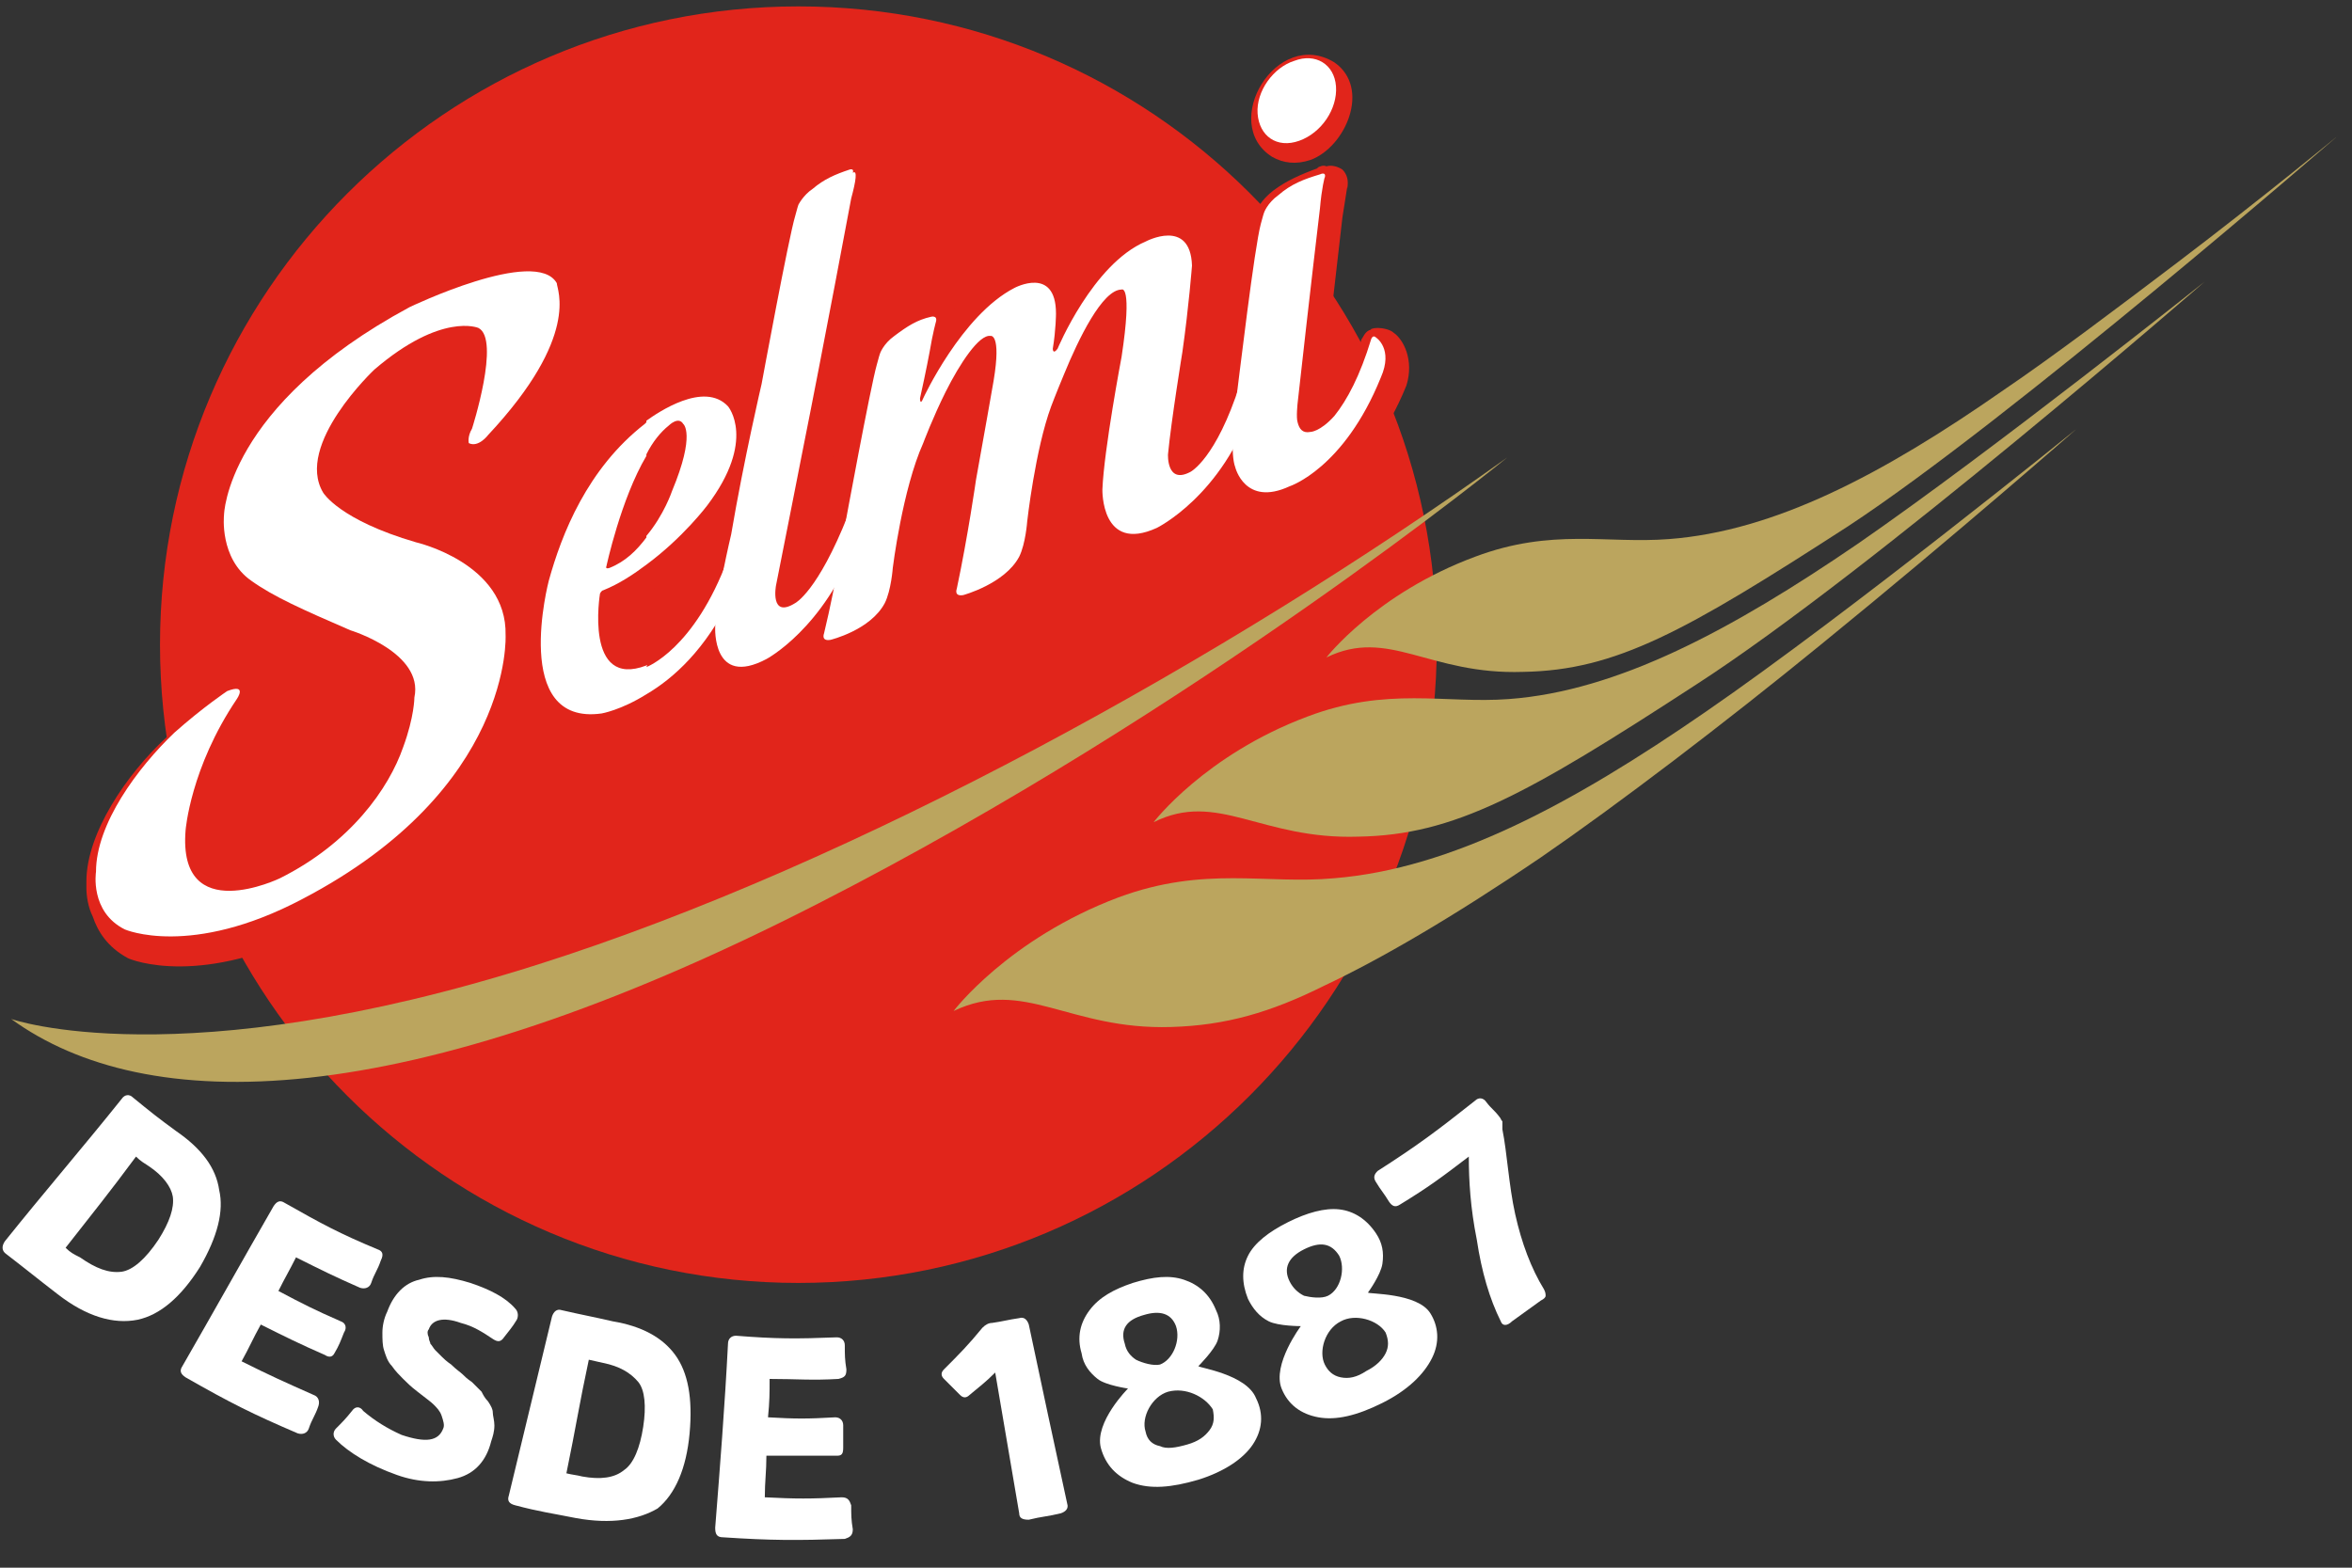 <?xml version="1.0" encoding="UTF-8"?>
<svg width="75px" height="50px" viewBox="0 0 75 50" version="1.1" xmlns="http://www.w3.org/2000/svg" xmlns:xlink="http://www.w3.org/1999/xlink">
    <rect x="0" y="0" width="75" height="50" fill="#333333" stroke="none"/>
    <title>7137BCEB-D84A-4BBE-A8B5-FEE150066AC2</title>
    <g id="Desktop" stroke="none" stroke-width="1" fill="none" fill-rule="evenodd">
        <g id="CentralAtendimento2-Desk" transform="translate(-375, -1500)">
            <g id="Radapé" transform="translate(0, 1460)">
                <g id="Selmi-logo" transform="translate(375, 40)">
                    <g id="Desde" transform="translate(0, 34.694)" fill="#FFFFFF" fill-rule="nonzero">
                        <path d="M1.837,6.582 C1.173,6.071 0.867,5.816 0.204,5.306 C0.051,5.204 0.051,5.051 0.153,4.898 C1.378,3.367 2.653,1.888 3.878,0.357 C3.98,0.204 4.133,0.204 4.235,0.306 C4.796,0.765 5.051,0.969 5.612,1.378 C6.429,1.939 6.888,2.551 6.99,3.265 C7.143,3.929 6.939,4.745 6.378,5.714 C5.765,6.684 5.102,7.245 4.388,7.398 C3.622,7.551 2.755,7.296 1.837,6.582 M4.745,2.5 C4.592,2.398 4.49,2.347 4.337,2.194 C3.469,3.367 3.01,3.929 2.092,5.102 C2.245,5.255 2.347,5.306 2.551,5.408 C3.061,5.765 3.469,5.918 3.878,5.867 C4.235,5.816 4.643,5.459 5.051,4.847 C5.408,4.286 5.561,3.827 5.51,3.469 C5.459,3.163 5.204,2.806 4.745,2.5" id="Shape"></path>
                        <path d="M10.357,8.52 C9.541,8.163 9.133,7.959 8.316,7.551 C8.061,8.01 7.959,8.265 7.704,8.724 C8.622,9.184 9.082,9.388 10,9.796 C10.153,9.847 10.204,10 10.153,10.153 C10.051,10.459 9.949,10.561 9.847,10.867 C9.796,11.02 9.643,11.071 9.49,11.02 C8.061,10.408 7.347,10.051 5.918,9.235 C5.765,9.133 5.714,9.031 5.816,8.878 C6.786,7.194 7.755,5.459 8.724,3.776 C8.827,3.622 8.929,3.571 9.082,3.673 C10.255,4.337 10.816,4.643 12.041,5.153 C12.194,5.204 12.245,5.306 12.143,5.51 C12.041,5.816 11.939,5.918 11.837,6.224 C11.786,6.378 11.633,6.429 11.48,6.378 C10.663,6.02 10.255,5.816 9.439,5.408 C9.235,5.816 9.082,6.071 8.878,6.48 C9.643,6.888 10.051,7.092 10.867,7.449 C11.02,7.5 11.071,7.653 10.969,7.806 C10.867,8.061 10.816,8.214 10.663,8.469 C10.612,8.571 10.51,8.622 10.357,8.52" id="Path"></path>
                        <path d="M15.663,11.276 C15.51,11.888 15.153,12.296 14.592,12.449 C14.031,12.602 13.367,12.602 12.653,12.347 C11.786,12.041 11.122,11.633 10.714,11.224 C10.612,11.122 10.612,10.969 10.714,10.867 C10.918,10.663 11.02,10.561 11.224,10.306 C11.327,10.153 11.48,10.153 11.582,10.306 C11.939,10.612 12.347,10.867 12.806,11.071 C13.571,11.327 13.98,11.276 14.133,10.867 C14.184,10.765 14.133,10.612 14.082,10.459 C14.031,10.306 13.929,10.204 13.827,10.102 C13.724,10 13.571,9.898 13.316,9.694 C13.112,9.541 12.959,9.388 12.857,9.286 C12.755,9.184 12.602,9.031 12.5,8.878 C12.347,8.724 12.296,8.52 12.245,8.367 C12.194,8.214 12.194,8.01 12.194,7.806 C12.194,7.602 12.245,7.347 12.347,7.143 C12.551,6.582 12.908,6.224 13.367,6.122 C13.827,5.969 14.337,6.02 15,6.224 C15.612,6.429 16.122,6.684 16.429,7.041 C16.531,7.143 16.531,7.296 16.48,7.398 C16.327,7.653 16.224,7.755 16.071,7.959 C15.969,8.112 15.867,8.112 15.714,8.01 C15.408,7.806 15.102,7.602 14.694,7.5 C14.133,7.296 13.776,7.398 13.673,7.704 C13.622,7.755 13.622,7.857 13.673,7.959 C13.673,8.061 13.724,8.112 13.724,8.163 C13.776,8.214 13.827,8.316 13.878,8.367 C13.98,8.469 14.031,8.52 14.082,8.571 C14.133,8.622 14.235,8.724 14.388,8.827 C14.541,8.98 14.694,9.082 14.745,9.133 C14.796,9.184 14.898,9.286 15.051,9.388 C15.204,9.541 15.306,9.643 15.357,9.694 C15.408,9.796 15.459,9.898 15.561,10 C15.663,10.153 15.714,10.255 15.714,10.357 C15.714,10.459 15.765,10.612 15.765,10.765 C15.765,10.969 15.714,11.122 15.663,11.276" id="Path"></path>
                        <path d="M18.367,13.724 C17.602,13.571 17.194,13.52 16.429,13.316 C16.224,13.265 16.173,13.163 16.224,13.01 C16.684,11.122 17.143,9.184 17.602,7.296 C17.653,7.143 17.755,7.041 17.908,7.092 C18.571,7.245 18.878,7.296 19.541,7.449 C20.459,7.602 21.122,7.959 21.531,8.52 C21.939,9.082 22.092,9.898 21.99,11.02 C21.888,12.143 21.531,12.959 20.969,13.418 C20.357,13.776 19.49,13.929 18.367,13.724 M19.235,8.776 C19.031,8.724 18.98,8.724 18.776,8.673 C18.469,10.102 18.367,10.816 18.061,12.296 C18.265,12.347 18.367,12.347 18.571,12.398 C19.133,12.5 19.592,12.449 19.898,12.194 C20.204,11.99 20.408,11.48 20.51,10.816 C20.612,10.153 20.561,9.643 20.357,9.388 C20.102,9.082 19.745,8.878 19.235,8.776" id="Shape"></path>
                        <path d="M26.684,11.735 C25.816,11.735 25.357,11.735 24.439,11.735 C24.439,12.245 24.388,12.551 24.388,13.061 C25.357,13.112 25.867,13.112 26.837,13.061 C27.041,13.061 27.092,13.163 27.143,13.316 C27.143,13.622 27.143,13.776 27.194,14.082 C27.194,14.286 27.092,14.337 26.939,14.388 C25.408,14.439 24.592,14.439 23.061,14.337 C22.857,14.337 22.806,14.235 22.806,14.031 C22.959,12.092 23.112,10.153 23.214,8.163 C23.214,8.01 23.316,7.908 23.469,7.908 C24.745,8.01 25.408,8.01 26.684,7.959 C26.837,7.959 26.939,8.061 26.939,8.214 C26.939,8.52 26.939,8.673 26.99,8.98 C26.99,9.184 26.939,9.235 26.735,9.286 C25.867,9.337 25.408,9.286 24.541,9.286 C24.541,9.745 24.541,10 24.49,10.51 C25.357,10.561 25.765,10.561 26.633,10.51 C26.786,10.51 26.888,10.612 26.888,10.765 C26.888,11.071 26.888,11.224 26.888,11.48 C26.888,11.684 26.837,11.735 26.684,11.735" id="Path"></path>
                        <path d="M32.5,13.571 C32.245,12.092 31.99,10.561 31.735,9.082 C31.429,9.388 31.224,9.541 30.918,9.796 C30.816,9.898 30.714,9.898 30.612,9.796 C30.408,9.592 30.306,9.49 30.102,9.286 C30,9.184 30,9.082 30.102,8.98 C30.612,8.469 30.867,8.214 31.327,7.653 C31.429,7.551 31.531,7.5 31.633,7.5 C31.99,7.449 32.143,7.398 32.5,7.347 C32.653,7.296 32.755,7.398 32.806,7.551 C33.214,9.49 33.622,11.378 34.031,13.265 C34.082,13.418 33.98,13.52 33.827,13.571 C33.418,13.673 33.214,13.673 32.806,13.776 C32.602,13.776 32.5,13.724 32.5,13.571" id="Path"></path>
                        <path d="M39.949,11.378 C39.643,11.837 39.031,12.245 38.214,12.5 C37.347,12.755 36.684,12.806 36.122,12.602 C35.612,12.398 35.255,12.041 35.102,11.48 C34.898,10.663 35.969,9.592 35.969,9.592 C35.969,9.592 35.255,9.49 35,9.286 C34.745,9.082 34.541,8.827 34.49,8.469 C34.337,7.959 34.439,7.5 34.745,7.092 C35.051,6.684 35.51,6.429 36.122,6.224 C36.786,6.02 37.296,5.969 37.755,6.122 C38.214,6.276 38.571,6.582 38.776,7.092 C38.929,7.398 38.929,7.755 38.827,8.061 C38.724,8.367 38.214,8.878 38.214,8.878 C38.214,8.929 39.745,9.133 40.051,9.898 C40.306,10.408 40.255,10.918 39.949,11.378 M37.245,9.694 C36.735,9.847 36.378,10.51 36.531,10.969 C36.582,11.224 36.735,11.378 36.99,11.429 C37.194,11.531 37.5,11.48 37.857,11.378 C38.214,11.276 38.418,11.122 38.571,10.918 C38.724,10.714 38.724,10.51 38.673,10.255 C38.418,9.847 37.806,9.541 37.245,9.694 M36.48,7.245 C35.918,7.398 35.714,7.704 35.867,8.163 C35.918,8.418 36.071,8.571 36.224,8.673 C36.429,8.776 36.786,8.878 36.99,8.827 C37.398,8.673 37.653,8.061 37.5,7.602 C37.347,7.194 36.99,7.092 36.48,7.245" id="Shape"></path>
                        <path d="M45.663,8.622 C45.408,9.133 44.898,9.643 44.082,10.051 C43.265,10.459 42.602,10.612 42.041,10.51 C41.48,10.408 41.071,10.102 40.867,9.592 C40.561,8.827 41.48,7.602 41.48,7.602 C41.48,7.602 40.765,7.602 40.459,7.449 C40.153,7.296 39.949,7.041 39.796,6.735 C39.592,6.224 39.592,5.765 39.796,5.357 C40,4.949 40.459,4.592 41.071,4.286 C41.684,3.98 42.245,3.827 42.704,3.878 C43.163,3.929 43.571,4.184 43.878,4.643 C44.082,4.949 44.133,5.255 44.082,5.612 C44.031,5.969 43.622,6.531 43.622,6.531 C43.622,6.582 45.204,6.531 45.612,7.194 C45.867,7.602 45.918,8.112 45.663,8.622 M42.755,7.449 C42.245,7.704 42.041,8.418 42.245,8.827 C42.347,9.031 42.5,9.184 42.755,9.235 C43.01,9.286 43.265,9.235 43.571,9.031 C43.878,8.878 44.082,8.673 44.184,8.469 C44.286,8.265 44.286,8.061 44.184,7.806 C43.929,7.398 43.214,7.194 42.755,7.449 M41.582,5.153 C41.071,5.408 40.918,5.765 41.122,6.173 C41.224,6.378 41.378,6.531 41.582,6.633 C41.786,6.684 42.143,6.735 42.347,6.633 C42.755,6.429 42.908,5.765 42.704,5.357 C42.449,4.949 42.092,4.898 41.582,5.153" id="Shape"></path>
                        <path d="M47.857,7.449 C47.5,6.735 47.245,5.867 47.092,4.847 C46.888,3.827 46.837,2.959 46.837,2.194 C45.969,2.857 45.561,3.163 44.643,3.724 C44.49,3.827 44.388,3.776 44.286,3.622 C44.133,3.367 44.031,3.265 43.878,3.01 C43.776,2.857 43.827,2.755 43.929,2.653 C45.204,1.837 45.816,1.378 47.041,0.408 C47.143,0.306 47.296,0.306 47.398,0.459 C47.551,0.663 47.653,0.714 47.806,0.918 C47.857,0.969 47.857,1.02 47.908,1.071 C47.908,1.122 47.908,1.173 47.908,1.224 C47.908,1.276 47.908,1.327 47.908,1.327 C48.061,2.092 48.112,3.112 48.316,4.031 C48.52,4.949 48.827,5.765 49.235,6.429 C49.286,6.531 49.286,6.582 49.286,6.633 C49.286,6.684 49.235,6.735 49.133,6.786 C48.776,7.041 48.571,7.194 48.214,7.449 C48.061,7.602 47.908,7.602 47.857,7.449" id="Path"></path>
                    </g>
                    <path d="M45.816,20.561 C45.816,31.786 36.684,40.918 25.459,40.918 C14.235,40.918 5.102,31.786 5.102,20.561 C5.102,9.337 14.235,0.204 25.459,0.204 C36.684,0.204 45.816,9.286 45.816,20.561 Z" id="Path" fill="#E1251B"></path>
                    <path d="M0.357,32.5 C0.357,32.5 5.714,34.388 17.143,30.765 C27.296,27.551 39.133,20.969 48.061,14.592 C48.061,14.592 38.265,22.602 26.071,28.827 C12.806,35.612 4.643,35.612 0.357,32.5 Z" id="Path" fill="#BBA55E"></path>
                    <path d="M42.296,20.969 C42.296,20.969 43.878,18.929 47.041,17.755 C49.49,16.837 51.224,17.347 53.214,17.194 C56.582,16.939 60,15.153 63.878,12.449 C65.459,11.378 67.551,9.796 69.439,8.367 C72.194,6.276 74.541,4.337 74.541,4.337 C74.541,4.337 64.133,13.367 58.929,16.786 C53.724,20.153 51.531,21.378 48.571,21.429 C45.561,21.531 44.286,20 42.296,20.969 Z" id="Path" fill="#BBA55E"></path>
                    <path d="M36.786,26.224 C36.786,26.224 38.418,24.082 41.684,22.857 C44.235,21.888 46.071,22.449 48.112,22.296 C51.582,22.041 55.204,20.102 59.235,17.347 C63.52,14.388 70.306,8.98 70.306,8.98 C70.306,8.98 59.694,18.214 54.082,21.837 C48.673,25.357 46.378,26.633 43.316,26.684 C40.204,26.786 38.827,25.204 36.786,26.224 Z" id="Path" fill="#BBA55E"></path>
                    <path d="M30.408,32.245 C30.408,32.245 32.143,29.949 35.663,28.622 C38.418,27.602 40.357,28.214 42.551,28.01 C46.276,27.704 50.102,25.663 54.388,22.704 C58.98,19.541 66.224,13.673 66.224,13.673 C66.224,13.673 62.449,16.99 58.061,20.561 C55,23.061 51.582,25.663 49.133,27.347 C46.276,29.286 43.98,30.612 42.245,31.429 C40.51,32.296 39.082,32.704 37.347,32.755 C34.082,32.857 32.653,31.173 30.408,32.245 Z" id="Path" fill="#BBA55E"></path>
                    <path d="M44.439,10.612 C44.337,10.51 44.082,10.459 43.929,10.459 C43.776,10.459 43.673,10.51 43.724,10.51 C43.52,10.561 43.469,10.765 43.418,10.816 C43.061,11.99 42.704,12.704 42.296,13.163 C42.245,13.265 42.143,13.316 42.092,13.367 C42.092,13.316 42.092,13.265 42.092,13.163 L42.806,6.939 C42.806,6.939 42.959,5.969 42.959,5.969 L42.959,6.02 C43.01,5.765 42.959,5.561 42.806,5.408 C42.653,5.306 42.449,5.255 42.296,5.306 C42.194,5.255 42.092,5.306 41.99,5.357 L42.041,5.357 C41.48,5.561 41.02,5.765 40.612,6.071 C40.204,6.378 40.051,6.735 40.051,6.735 L40.051,6.735 L39.949,7.092 C39.796,7.602 39.592,9.286 39.235,12.245 C38.776,13.673 38.316,14.337 38.061,14.592 C38.163,13.52 38.52,11.531 38.52,11.48 C38.724,10.051 38.827,8.673 38.827,8.673 L38.827,8.622 L38.827,8.571 C38.827,7.806 38.469,7.449 38.214,7.296 C37.959,7.143 37.653,7.092 37.398,7.143 C36.939,7.092 36.531,7.296 36.429,7.347 C35.561,7.704 34.847,8.52 34.388,9.286 C34.286,9.082 34.133,8.878 33.98,8.776 C33.724,8.622 33.418,8.622 33.214,8.622 C32.806,8.571 32.398,8.776 32.347,8.827 C31.735,9.133 31.224,9.694 30.765,10.204 C30.714,10.051 30.663,9.949 30.561,9.898 C30.408,9.745 30.153,9.745 30,9.796 C29.898,9.745 29.796,9.796 29.745,9.796 C29.286,9.949 28.929,10.153 28.469,10.459 C28.061,10.765 27.908,11.071 27.908,11.122 L27.908,11.122 L27.806,11.48 C27.602,12.194 26.786,16.48 26.786,16.684 C26.786,16.684 26.786,16.735 26.786,16.735 C26.378,17.653 26.02,18.214 25.816,18.52 C26.02,17.5 26.531,14.796 26.531,14.796 C27.245,11.224 28.112,6.633 28.112,6.582 C28.112,6.582 28.316,5.663 28.316,5.663 C28.316,5.612 28.316,5.561 28.316,5.561 C28.316,5.306 28.163,5.153 28.112,5.102 C27.959,4.949 27.755,4.949 27.551,5 C27.449,4.949 27.347,5 27.296,5 C26.786,5.153 26.429,5.357 26.071,5.663 C25.714,5.918 25.561,6.276 25.51,6.276 L25.51,6.276 L25.408,6.633 C25.204,7.296 24.337,11.837 24.337,12.041 C24.337,12.041 24.286,12.347 24.133,12.857 C24.082,12.806 24.082,12.806 24.082,12.806 L24.082,12.806 C23.673,12.398 23.214,12.296 22.704,12.347 C22.398,12.347 22.041,12.449 21.735,12.551 L21.735,18.316 C22.602,17.602 23.163,16.888 23.367,16.633 C23.367,16.684 23.367,16.786 23.316,16.837 C23.316,16.837 23.163,17.551 23.112,17.653 C22.653,18.827 22.143,19.592 21.684,20.102 L21.684,22.449 C22.143,22.143 22.602,21.735 23.061,21.173 C23.163,21.378 23.265,21.531 23.469,21.633 C23.929,21.939 24.49,21.888 25.153,21.531 C25.204,21.531 25.663,21.276 26.276,20.663 C26.276,20.714 26.327,20.765 26.378,20.816 C26.48,20.918 26.684,21.071 27.041,21.02 L27.041,21.02 L27.041,21.02 C27.194,20.969 28.571,20.612 29.082,19.592 C29.337,19.133 29.388,18.418 29.388,18.265 C29.388,18.112 29.745,15.816 30.357,14.439 L30.357,14.439 L30.357,14.439 C30.357,14.439 30.663,13.622 31.071,12.857 C31.276,12.449 31.429,12.194 31.582,11.939 C31.582,11.99 31.582,11.99 31.582,12.041 C31.582,12.041 31.224,14.133 31.02,15.204 C31.02,15.255 30.765,16.99 30.408,18.673 C30.357,18.776 30.357,18.98 30.459,19.082 C30.459,19.082 30.459,19.082 30.459,19.082 C30.459,19.184 30.51,19.286 30.612,19.388 C30.714,19.49 30.918,19.643 31.276,19.592 L31.276,19.592 L31.276,19.592 C31.429,19.541 32.857,19.184 33.367,18.112 C33.622,17.653 33.673,16.939 33.673,16.837 C33.673,16.735 33.929,14.592 34.439,13.265 L34.439,13.265 C34.439,13.265 34.592,12.857 34.796,12.245 C35.153,11.378 35.459,10.816 35.663,10.459 C35.663,10.663 35.612,10.969 35.561,11.276 C35.561,11.378 35,14.235 34.949,15.51 C34.949,15.51 34.949,15.561 34.949,15.561 C34.949,15.714 34.949,16.173 35.153,16.531 C35.255,16.837 35.408,17.194 35.765,17.398 C36.224,17.704 36.786,17.704 37.5,17.347 C37.551,17.347 38.52,16.837 39.49,15.612 C39.592,15.816 39.796,16.02 40.051,16.122 C40.51,16.327 41.02,16.327 41.633,16.071 C41.786,16.02 43.622,15.306 44.847,12.296 C45.102,11.48 44.745,10.816 44.439,10.612 Z M21.429,12.653 C20.816,12.908 20.306,13.265 20.306,13.316 C18.367,14.796 17.5,16.939 17.143,18.469 C17.143,18.52 16.888,19.388 16.888,20.357 C16.684,18.52 14.745,17.602 13.673,17.347 C11.48,16.684 10.969,15.969 10.969,15.969 C10.867,15.816 10.816,15.663 10.816,15.459 C10.816,14.49 11.99,13.163 12.5,12.653 C13.929,11.429 14.847,11.378 15.153,11.378 C15.153,11.888 15,12.857 14.694,13.827 C14.184,14.949 15.408,15.51 16.122,14.592 C19.184,11.276 18.469,9.592 18.367,9.388 C18.061,8.827 17.398,8.673 16.633,8.776 C15.255,8.776 13.316,9.694 12.806,9.898 C6.939,13.061 6.735,16.531 6.735,16.786 C6.735,16.837 6.735,16.888 6.735,17.041 C6.735,17.347 6.786,17.806 6.99,18.265 C7.143,18.724 7.398,19.184 7.908,19.541 C8.673,20.102 9.694,20.561 11.173,21.173 L11.173,21.173 L11.173,21.173 C11.173,21.173 12.398,21.582 12.755,22.194 C12.755,22.245 12.755,22.296 12.755,22.398 C12.755,22.449 12.755,22.551 12.755,22.602 L12.755,22.653 C12.755,22.653 12.755,22.704 12.755,22.704 C12.755,22.755 12.755,23.367 12.449,24.184 C12.143,24.949 11.173,26.939 8.673,28.214 C8.418,28.316 7.908,28.52 7.398,28.571 C7.194,28.571 7.041,28.52 6.939,28.418 C6.582,28.163 6.582,27.602 6.633,27.143 C6.633,27.092 6.786,25.255 8.163,23.214 L8.163,23.214 C8.367,22.857 8.367,22.551 8.214,22.296 C8.061,22.143 7.857,22.041 7.551,22.092 C7.347,22.041 7.143,22.143 7.041,22.194 L7.041,22.194 L7.041,22.194 C6.99,22.194 6.224,22.704 5.306,23.52 C4.031,24.694 2.755,26.582 2.755,28.112 L2.755,28.112 C2.755,28.163 2.755,28.265 2.755,28.316 C2.755,28.571 2.806,28.929 2.959,29.235 C3.112,29.694 3.418,30.204 4.082,30.561 L4.082,30.561 L4.082,30.561 C4.184,30.612 6.429,31.531 10.153,29.592 C16.276,26.378 16.837,21.99 16.888,20.918 C16.939,21.276 16.99,21.633 17.143,21.99 C17.245,22.296 17.398,22.551 17.602,22.806 C17.908,23.163 18.469,23.52 19.49,23.367 C19.541,23.367 20.408,23.214 21.48,22.449 L21.48,20.102 C20.969,20.663 20.561,20.816 20.51,20.867 C20.408,20.918 20.255,20.969 20.153,20.969 C20.102,20.969 20.102,20.969 20.051,20.918 C19.847,20.765 19.796,20.306 19.796,19.847 C19.796,19.694 19.796,19.541 19.847,19.337 C20.459,19.031 21.02,18.673 21.48,18.316 L21.48,12.653 L21.429,12.653 Z" id="Shape" fill="#E1251B"></path>
                    <path d="M40.561,5 C40.918,5.204 41.327,5.255 41.786,5.102 L41.786,5.102 C42.908,4.694 43.724,2.806 42.551,1.99 C40.714,0.867 38.878,3.929 40.561,5 Z" id="Path" fill="#E1251B"></path>
                    <path d="M15.561,13.878 C15.561,13.878 15.255,14.286 14.949,14.133 C14.949,14.133 14.898,13.929 15.051,13.673 C15.051,13.673 15.969,10.816 15.255,10.459 C15.255,10.459 14.082,9.949 11.939,11.786 C11.939,11.786 9.388,14.184 10.306,15.714 C10.306,15.714 10.816,16.582 13.265,17.296 C13.265,17.296 16.173,17.959 16.122,20.255 C16.122,20.255 16.378,25.153 9.643,28.673 C6.071,30.561 3.98,29.643 3.98,29.643 C2.857,29.082 3.061,27.806 3.061,27.806 C3.061,26.276 4.388,24.49 5.561,23.367 C6.48,22.551 7.245,22.041 7.245,22.041 C7.908,21.786 7.551,22.296 7.551,22.296 C6.071,24.49 5.918,26.48 5.918,26.48 C5.663,29.592 8.929,28.01 8.929,28.01 C11.173,26.888 12.398,25.153 12.857,23.827 C13.214,22.857 13.214,22.245 13.214,22.245 C13.52,20.816 11.173,20.102 11.173,20.102 C9.643,19.439 8.724,19.031 8.01,18.52 C6.99,17.806 7.143,16.429 7.143,16.429 C7.143,16.429 7.194,12.959 13.061,9.796 C13.061,9.796 17.092,7.857 17.755,9.031 C17.755,9.235 18.52,10.714 15.561,13.878 Z" id="Path" fill="#FFFFFF"></path>
                    <path d="M22.551,16.122 C22.551,16.122 21.786,17.143 20.612,18.01 L20.612,17.092 C21.173,16.429 21.429,15.663 21.429,15.663 C22.194,13.827 21.786,13.52 21.786,13.52 C21.633,13.265 21.327,13.571 21.327,13.571 C21.071,13.776 20.816,14.082 20.612,14.49 L20.612,13.418 C20.969,13.163 22.449,12.143 23.214,12.959 C23.214,12.959 24.133,14.031 22.551,16.122 L22.551,16.122 Z M20.612,21.224 L20.612,22.143 C21.48,21.633 22.5,20.714 23.316,19.031 C23.673,18.265 23.367,17.806 23.367,17.806 C23.265,17.653 23.214,17.806 23.214,17.806 C22.143,20.714 20.612,21.276 20.612,21.276 C20.663,21.173 20.612,21.224 20.612,21.224 Z M20.612,18.01 C20.204,18.316 19.745,18.622 19.235,18.827 C19.235,18.827 19.184,18.827 19.133,18.929 C19.133,18.929 18.622,21.99 20.612,21.224 L20.612,22.143 C19.796,22.653 19.184,22.755 19.184,22.755 C16.276,23.163 17.5,18.52 17.5,18.52 C17.908,17.041 18.724,14.949 20.561,13.52 C20.561,13.52 20.561,13.52 20.612,13.469 L20.612,14.541 C19.796,15.918 19.337,18.061 19.337,18.061 C19.337,18.061 19.286,18.163 19.439,18.112 C19.949,17.908 20.306,17.551 20.612,17.143 L20.612,18.01 Z" id="Shape" fill="#FFFFFF"></path>
                    <path d="M27.143,6.327 C27.143,6.327 26.276,10.969 25.561,14.541 C25.561,14.541 25,17.398 24.745,18.673 C24.745,18.673 24.541,19.745 25.357,19.235 C25.357,19.235 26.071,18.878 27.041,16.429 C27.041,16.429 27.143,16.327 27.143,16.429 C27.449,16.99 27.296,17.296 27.296,17.296 C26.276,20.051 24.439,21.02 24.439,21.02 C22.704,21.939 22.806,20 22.806,20 C22.806,19.184 23.316,17.041 23.316,17.041 C23.724,14.643 24.286,12.245 24.286,12.245 C24.286,12.245 25.153,7.551 25.357,6.888 C25.408,6.684 25.459,6.531 25.459,6.531 C25.459,6.531 25.612,6.224 25.918,6.02 C26.276,5.714 26.633,5.561 27.092,5.408 C27.092,5.408 27.245,5.357 27.194,5.51 C27.347,5.408 27.296,5.765 27.143,6.327 Z" id="Path" fill="#FFFFFF"></path>
                    <path d="M39.949,12.908 C38.98,15.816 36.888,16.837 36.888,16.837 C35.102,17.653 35.153,15.612 35.153,15.612 C35.204,14.337 35.765,11.378 35.765,11.378 C36.122,9.031 35.765,9.235 35.765,9.235 C35.153,9.235 34.388,10.816 33.929,11.939 C33.673,12.551 33.52,12.959 33.52,12.959 C33.01,14.337 32.755,16.633 32.755,16.633 C32.755,16.633 32.704,17.347 32.5,17.755 C32.041,18.622 30.714,18.98 30.714,18.98 C30.408,19.031 30.51,18.776 30.51,18.776 C30.867,17.092 31.122,15.306 31.122,15.306 C31.327,14.184 31.684,12.143 31.684,12.143 C31.939,10.612 31.582,10.714 31.582,10.714 C31.224,10.663 30.612,11.582 30.153,12.5 C29.745,13.316 29.439,14.133 29.439,14.133 C28.776,15.612 28.469,18.112 28.469,18.112 C28.469,18.112 28.418,18.827 28.214,19.235 C27.755,20.102 26.48,20.408 26.48,20.408 C26.173,20.459 26.276,20.204 26.276,20.204 C26.684,18.52 26.939,16.786 26.939,16.786 C26.939,16.786 27.755,12.347 27.959,11.633 C28.01,11.429 28.061,11.276 28.061,11.276 C28.061,11.276 28.163,10.969 28.52,10.714 C28.929,10.408 29.235,10.204 29.694,10.102 C29.694,10.102 29.898,10.051 29.847,10.255 C29.847,10.255 29.745,10.612 29.643,11.224 C29.643,11.224 29.541,11.786 29.337,12.704 C29.337,12.704 29.337,12.959 29.439,12.704 C29.439,12.704 30.663,10.051 32.347,9.184 C32.347,9.184 33.673,8.469 33.673,10 C33.673,10 33.673,10.51 33.571,11.122 C33.571,11.122 33.571,11.327 33.724,11.122 C33.724,11.122 34.847,8.418 36.531,7.704 C36.531,7.704 37.959,6.939 38.01,8.469 C38.01,8.469 37.908,9.796 37.704,11.224 C37.704,11.224 37.347,13.418 37.245,14.49 C37.245,14.49 37.194,15.459 37.959,15.051 C37.959,15.051 38.776,14.643 39.541,12.245 C39.541,12.245 39.592,12.041 39.745,12.143 C40.153,12.296 39.949,12.908 39.949,12.908 Z" id="Path" fill="#FFFFFF"></path>
                    <path d="M42.092,6.633 C42.092,6.633 41.786,9.184 41.378,12.857 C41.378,12.857 41.327,13.316 41.378,13.469 C41.429,13.673 41.531,13.827 41.786,13.776 C41.786,13.776 42.092,13.776 42.551,13.265 C42.959,12.755 43.367,11.99 43.724,10.816 C43.724,10.816 43.776,10.663 43.878,10.765 C43.878,10.765 44.439,11.122 44.031,12.041 C42.857,14.949 41.122,15.51 41.122,15.51 C39.694,16.173 39.388,14.898 39.388,14.898 C39.235,14.49 39.337,13.418 39.337,13.418 C39.541,11.786 40,7.908 40.204,7.143 C40.255,6.939 40.306,6.786 40.306,6.786 C40.306,6.786 40.408,6.48 40.765,6.224 C41.173,5.867 41.582,5.714 42.092,5.561 C42.092,5.561 42.296,5.459 42.245,5.663 C42.245,5.612 42.143,6.02 42.092,6.633 Z" id="Path" fill="#FFFFFF"></path>
                    <path d="M41.429,4.49 C40.714,4.745 40.153,4.337 40.102,3.622 C40.051,2.908 40.612,2.143 41.276,1.939 C41.939,1.684 42.551,2.041 42.602,2.755 C42.653,3.469 42.143,4.235 41.429,4.49 Z" id="Path" fill="#FFFFFF"></path>
                </g>
            </g>
        </g>
    </g>
</svg>